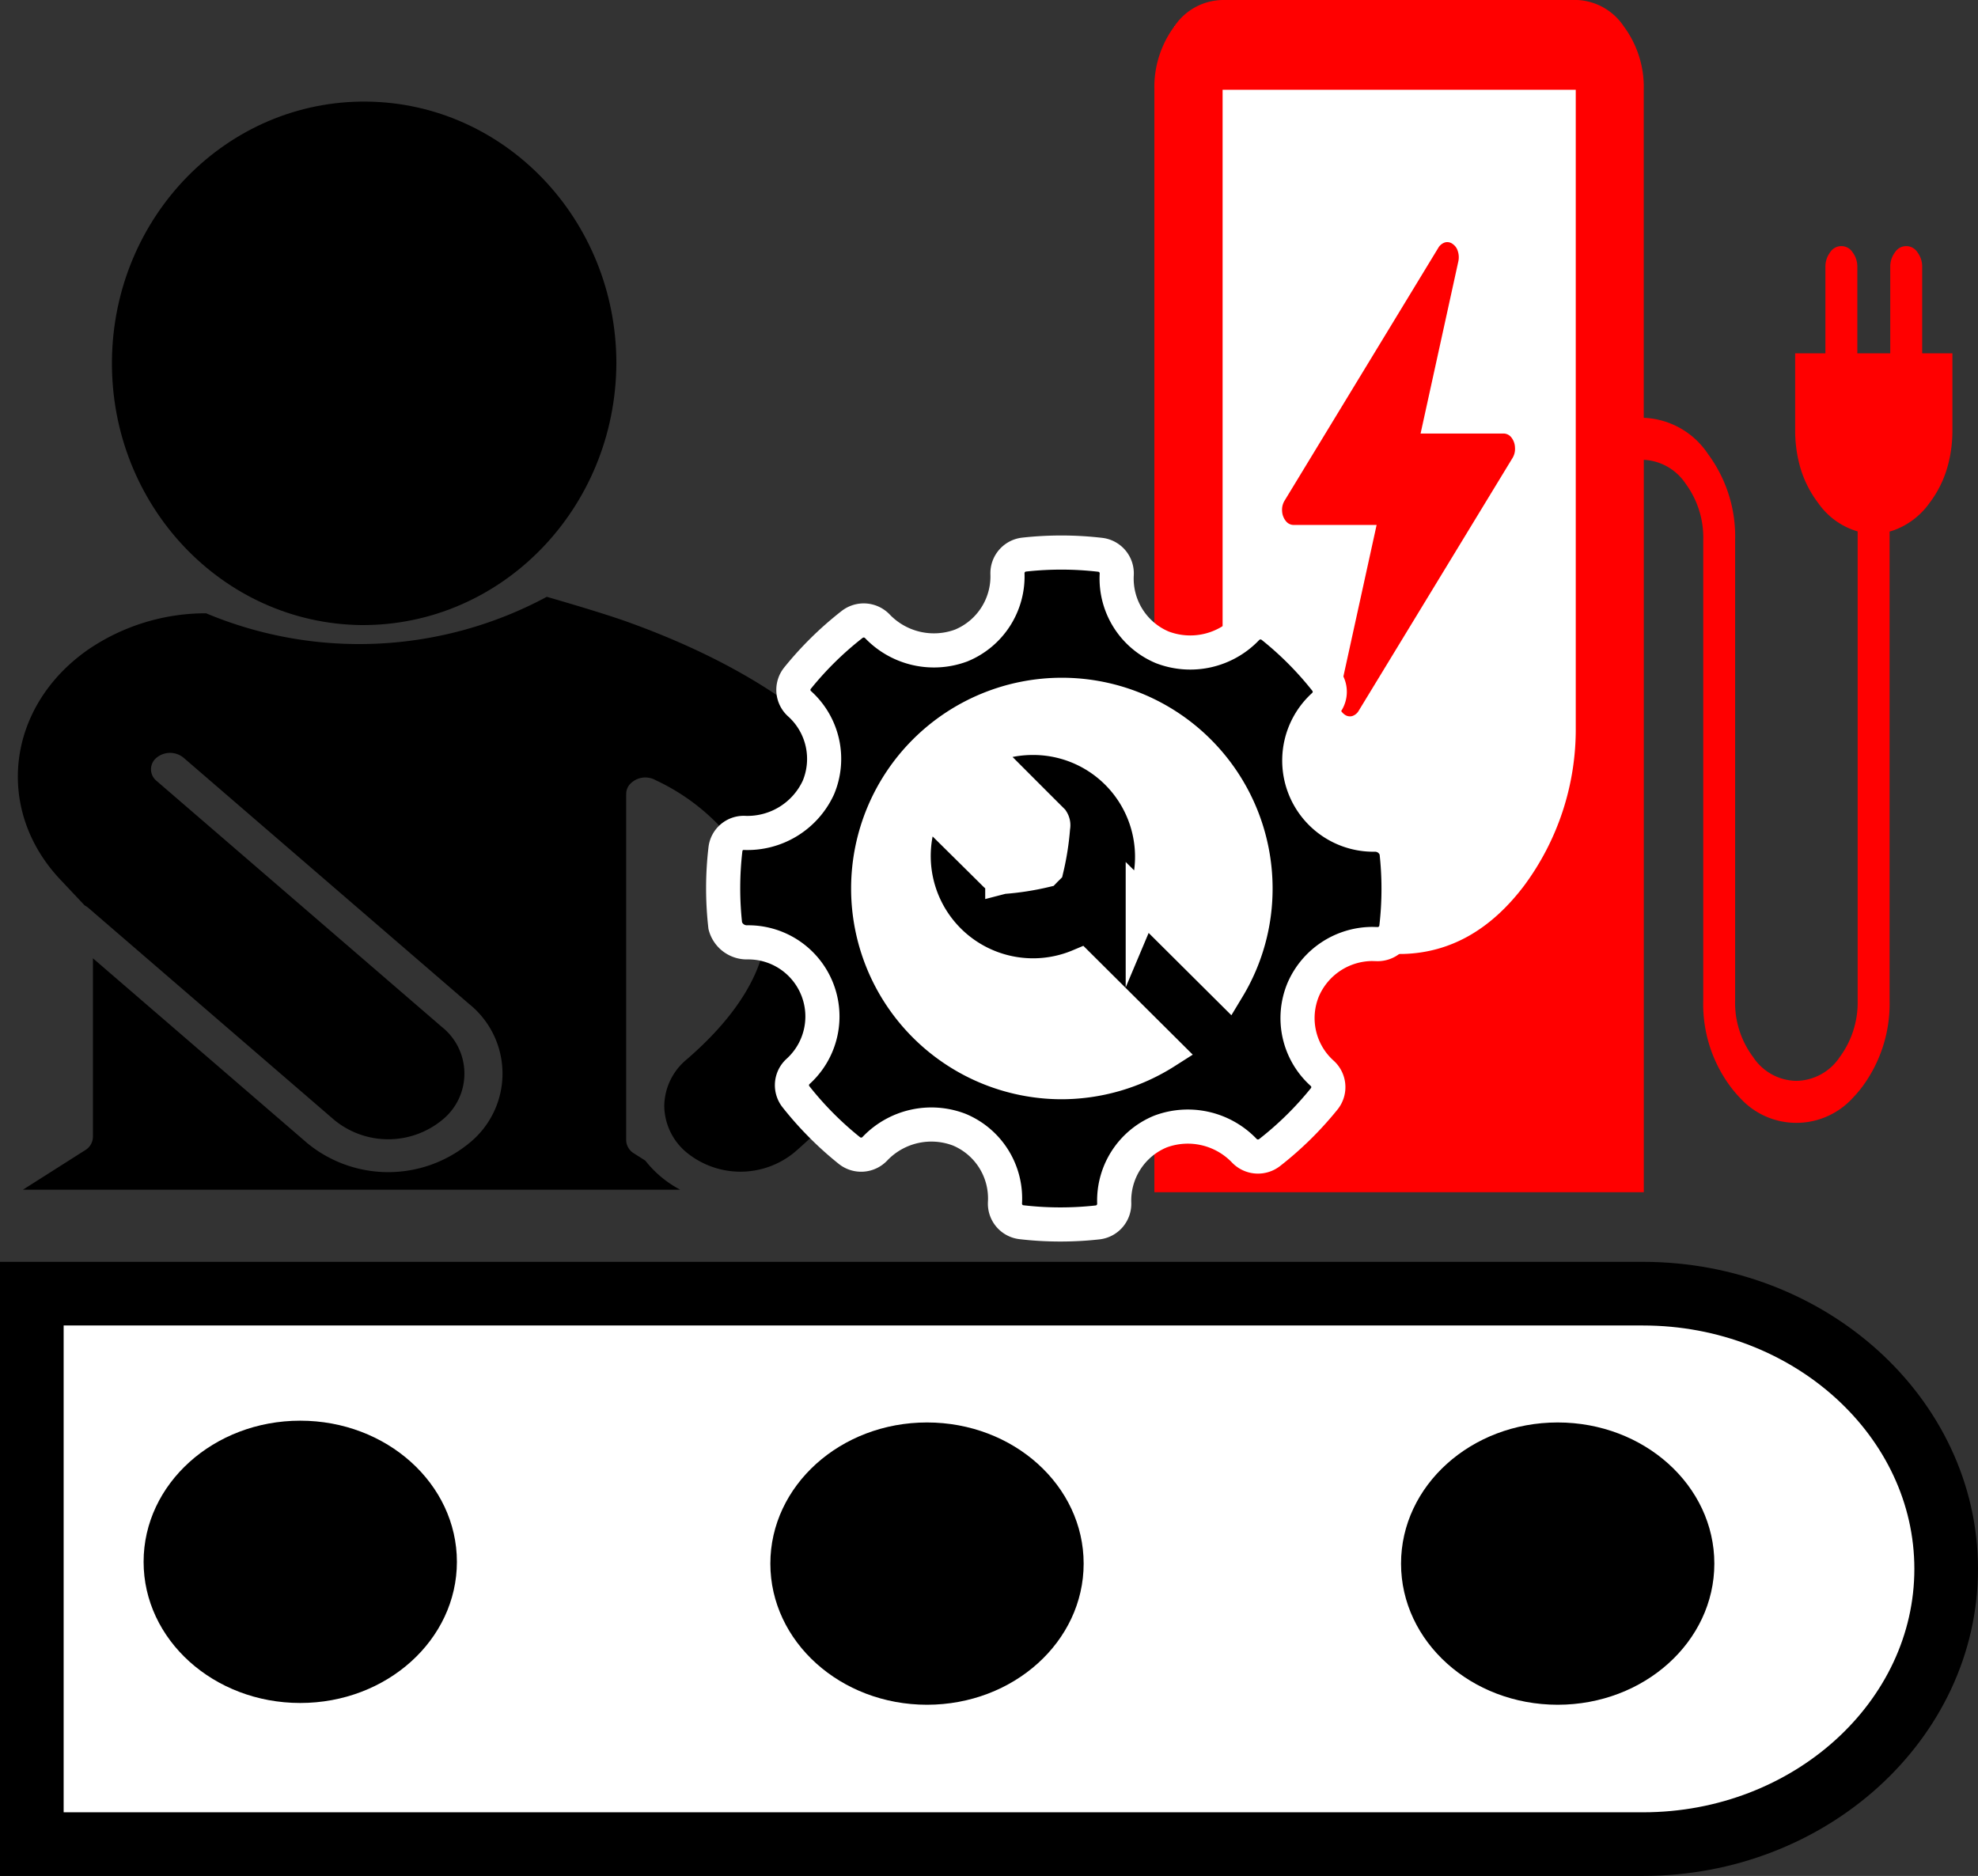 <svg id="assembly" xmlns="http://www.w3.org/2000/svg" viewBox="0 0 196.411 186.27"><rect x="0" y="0" width="196.411" height="186.27" fill="#333333" stroke="none"/><g id="Layer_15" data-name="Layer 15"><path d="M43.365,80.915c-13.831-.145-24.93-11.898-24.791-26.252S30.039,28.791,43.87,28.936C57.602,29.079,68.662,40.674,68.662,54.926,68.591,69.352,57.266,80.987,43.365,80.915Z" transform="translate(-7.458 -18.848)" fill-rule="evenodd"/><path d="M75.633,133.279a6.087,6.087,0,0,1-2.215-4.604V128.658a6.087,6.087,0,0,1,2.215-4.604c7.296-6.292,8.934-12.151,7.503-16.72A21.098,21.098,0,0,0,72.556,96.313a2.079,2.079,0,0,0-2.614.479,1.466,1.466,0,0,0-.303.955l-.003.049v33.48l0.0.008v.774a1.57,1.57,0,0,0,.767,1.311l1.136.724a10.808,10.808,0,0,0,3.457,2.883H9.74l6.175-3.921a1.569,1.569,0,0,0,.77-1.313V114l21.3,18.368a12.664,12.664,0,0,0,16.047,0,8.864,8.864,0,0,0,0-13.838L25.681,94.082a2.111,2.111,0,0,0-2.675,0,1.477,1.477,0,0,0-0,2.306l28.351,24.448a5.909,5.909,0,0,1-0,9.225,8.443,8.443,0,0,1-10.698-0L16.225,108.991a1.889,1.889,0,0,0-.362-.242l-2.418-2.565c-6.55-6.947-5.33-17.158,2.726-22.807a20.725,20.725,0,0,1,11.752-3.633A39.329,39.329,0,0,0,61.752,78.108c5.431,1.566,7.592,2.339,7.863,2.435C84.446,85.843,94.579,93.842,97.741,103.929c3.292,10.503-1.67,20.951-11.409,29.35A8.443,8.443,0,0,1,75.633,133.279Z" transform="translate(-7.458 -18.848)" fill-rule="evenodd"/></g><path d="M170.607,147.302H10.618v54.656H170.607c16.556,0,30.102-12.298,30.102-27.328v-0C200.709,159.6,187.163,147.302,170.607,147.302Z" transform="translate(-7.458 -18.848)" fill="#fff" stroke="#000" stroke-miterlimit="10" stroke-width="6.319"/><ellipse cx="29.814" cy="155.081" rx="15.555" ry="14.015"/><ellipse cx="92.049" cy="155.257" rx="15.555" ry="14.015"/><ellipse cx="154.675" cy="155.257" rx="15.555" ry="14.015"/><rect x="116.614" y="2.614" width="43.046" height="96.115" fill="#fff"/><path d="M168.692,21.462a10.11,10.11,0,0,1,1.987,6.3V60.335h.011a8.028,8.028,0,0,1,6.361,3.583A13.743,13.743,0,0,1,179.752,72.494v45.686a8.971,8.971,0,0,0,1.786,5.625l.011.015a5.221,5.221,0,0,0,4.275,2.35h.022a5.262,5.262,0,0,0,4.286-2.35,9.115,9.115,0,0,0,1.786-5.639V71.613a7.216,7.216,0,0,1-3.917-2.819,10.842,10.842,0,0,1-1.841-3.745,13.367,13.367,0,0,1-.446-3.51V53.932h3.002V45.37a2.351,2.351,0,0,1,.469-1.468,1.318,1.318,0,0,1,2.232,0,2.349,2.349,0,0,1,.469,1.468v8.562h3.27V45.37a2.35,2.35,0,0,1,.469-1.468,1.318,1.318,0,0,1,2.232,0,2.35,2.35,0,0,1,.469,1.468v8.562h3.002V61.539a13.292,13.292,0,0,1-.446,3.51,10.785,10.785,0,0,1-1.83,3.745,7.508,7.508,0,0,1-3.415,2.658q-.27.101-.547.176v46.553a13.845,13.845,0,0,1-2.712,8.576,12.049,12.049,0,0,1-.937,1.102,7.582,7.582,0,0,1-5.592,2.482h-.022a7.549,7.549,0,0,1-5.591-2.482,11.596,11.596,0,0,1-.926-1.087l-.011-.015a13.702,13.702,0,0,1-2.712-8.576V72.494a9.038,9.038,0,0,0-1.763-5.639,5.304,5.304,0,0,0-4.129-2.35h-.011v72.722H122.086V27.762a10.106,10.106,0,0,1,1.986-6.3,5.866,5.866,0,0,1,4.788-2.614H164.094A5.875,5.875,0,0,1,168.692,21.462Zm-39.832,69.623a26.031,26.031,0,0,0,5.134,15.728q4.974,6.544,11.953,6.756h.893q6.974-.213,11.942-6.756a26.037,26.037,0,0,0,5.145-15.728V27.762H128.86Z" transform="translate(-7.458 -18.848)" class="icon-accent-color" fill="#ff0000" fill-rule="evenodd"/><path d="M135.019,68.551l15.253-25.084a1.19,1.19,0,0,1,.669-.548.872.872,0,0,1,.757.15,1.302,1.302,0,0,1,.517.714,1.966,1.966,0,0,1,.051,1.029l-3.747,17.082h8.238a.99.99,0,0,1,.782.398,1.686,1.686,0,0,1,.353.996,1.729,1.729,0,0,1-.24,1.03L142.387,89.401a1.165,1.165,0,0,1-.656.548.875.875,0,0,1-.757-.15,1.349,1.349,0,0,1-.517-.73,1.909,1.909,0,0,1-.051-1.012l3.747-17.083h-8.238a.989.989,0,0,1-.782-.398,1.697,1.697,0,0,1-.366-.996A1.729,1.729,0,0,1,135.019,68.551Z" transform="translate(-7.458 -18.848)" class="icon-accent-color" fill="#ff0000" fill-rule="evenodd"/><g id="Layer_5" data-name="Layer 5"><ellipse cx="104.383" cy="89.921" rx="17.711" ry="19.5" fill="#fff" stroke="#fff" stroke-miterlimit="10" stroke-width="2.982"/><path d="M146.12,103.368a2.182,2.182,0,0,0-2.156-1.643,7.361,7.361,0,0,1-5.068-12.819,1.847,1.847,0,0,0,.204-2.516,33.108,33.108,0,0,0-5.312-5.337,1.874,1.874,0,0,0-2.549.205,7.757,7.757,0,0,1-8.363,1.869,7.406,7.406,0,0,1-4.529-7.242,1.854,1.854,0,0,0-1.646-1.949,33.637,33.637,0,0,0-7.544-.02,1.86,1.86,0,0,0-1.66,1.909,7.421,7.421,0,0,1-4.592,7.117,7.778,7.778,0,0,1-8.301-1.881,1.876,1.876,0,0,0-2.531-.211,33.252,33.252,0,0,0-5.425,5.336,1.849,1.849,0,0,0,.2,2.534,7.366,7.366,0,0,1,1.875,8.324,7.754,7.754,0,0,1-7.296,4.509,1.822,1.822,0,0,0-1.937,1.639,33.269,33.269,0,0,0-.014,7.585,2.218,2.218,0,0,0,2.199,1.641,7.361,7.361,0,0,1,5.025,12.82,1.845,1.845,0,0,0-.203,2.513A33.225,33.225,0,0,0,91.8,133.09a1.872,1.872,0,0,0,2.553-.201,7.745,7.745,0,0,1,8.359-1.87,7.396,7.396,0,0,1,4.538,7.24,1.854,1.854,0,0,0,1.645,1.949,33.562,33.562,0,0,0,7.544.02,1.86,1.86,0,0,0,1.659-1.91,7.413,7.413,0,0,1,4.589-7.114,7.768,7.768,0,0,1,8.305,1.879,1.88,1.88,0,0,0,2.531.211,33.296,33.296,0,0,0,5.425-5.336,1.846,1.846,0,0,0-.2-2.536,7.364,7.364,0,0,1-1.879-8.321,7.507,7.507,0,0,1,6.859-4.522l.415.011a1.864,1.864,0,0,0,1.963-1.636A33.122,33.122,0,0,0,146.12,103.368ZM112.798,126.303A19.232,19.232,0,1,1,132.13,107.072a19.06,19.06,0,0,1-2.734,9.861l-8.465-8.421a11.806,11.806,0,0,0-10.915-16.394,11.954,11.954,0,0,0-3.125.415,1.339,1.339,0,0,0-.928.93,1.299,1.299,0,0,0,.372,1.275s4.179,4.189,5.577,5.58a.859.859,0,0,1,.126.619l-.013.091a26.46,26.46,0,0,1-.637,4.07c-.03.03-.059.055-.089.085-.032.032-.062.063-.093.095a26.469,26.469,0,0,1-4.154.642l0-.008-.07.018a.611.611,0,0,1-.066.003.896.896,0,0,1-.643-.271c-1.455-1.448-5.471-5.414-5.471-5.414a1.369,1.369,0,0,0-.976-.432,1.325,1.325,0,0,0-1.25,1.004,11.853,11.853,0,0,0,16.067,13.945l8.557,8.513A19.307,19.307,0,0,1,112.798,126.303Z" transform="translate(-7.458 -18.848)" stroke="#fff" stroke-miterlimit="10" stroke-width="3.389"/></g></svg>